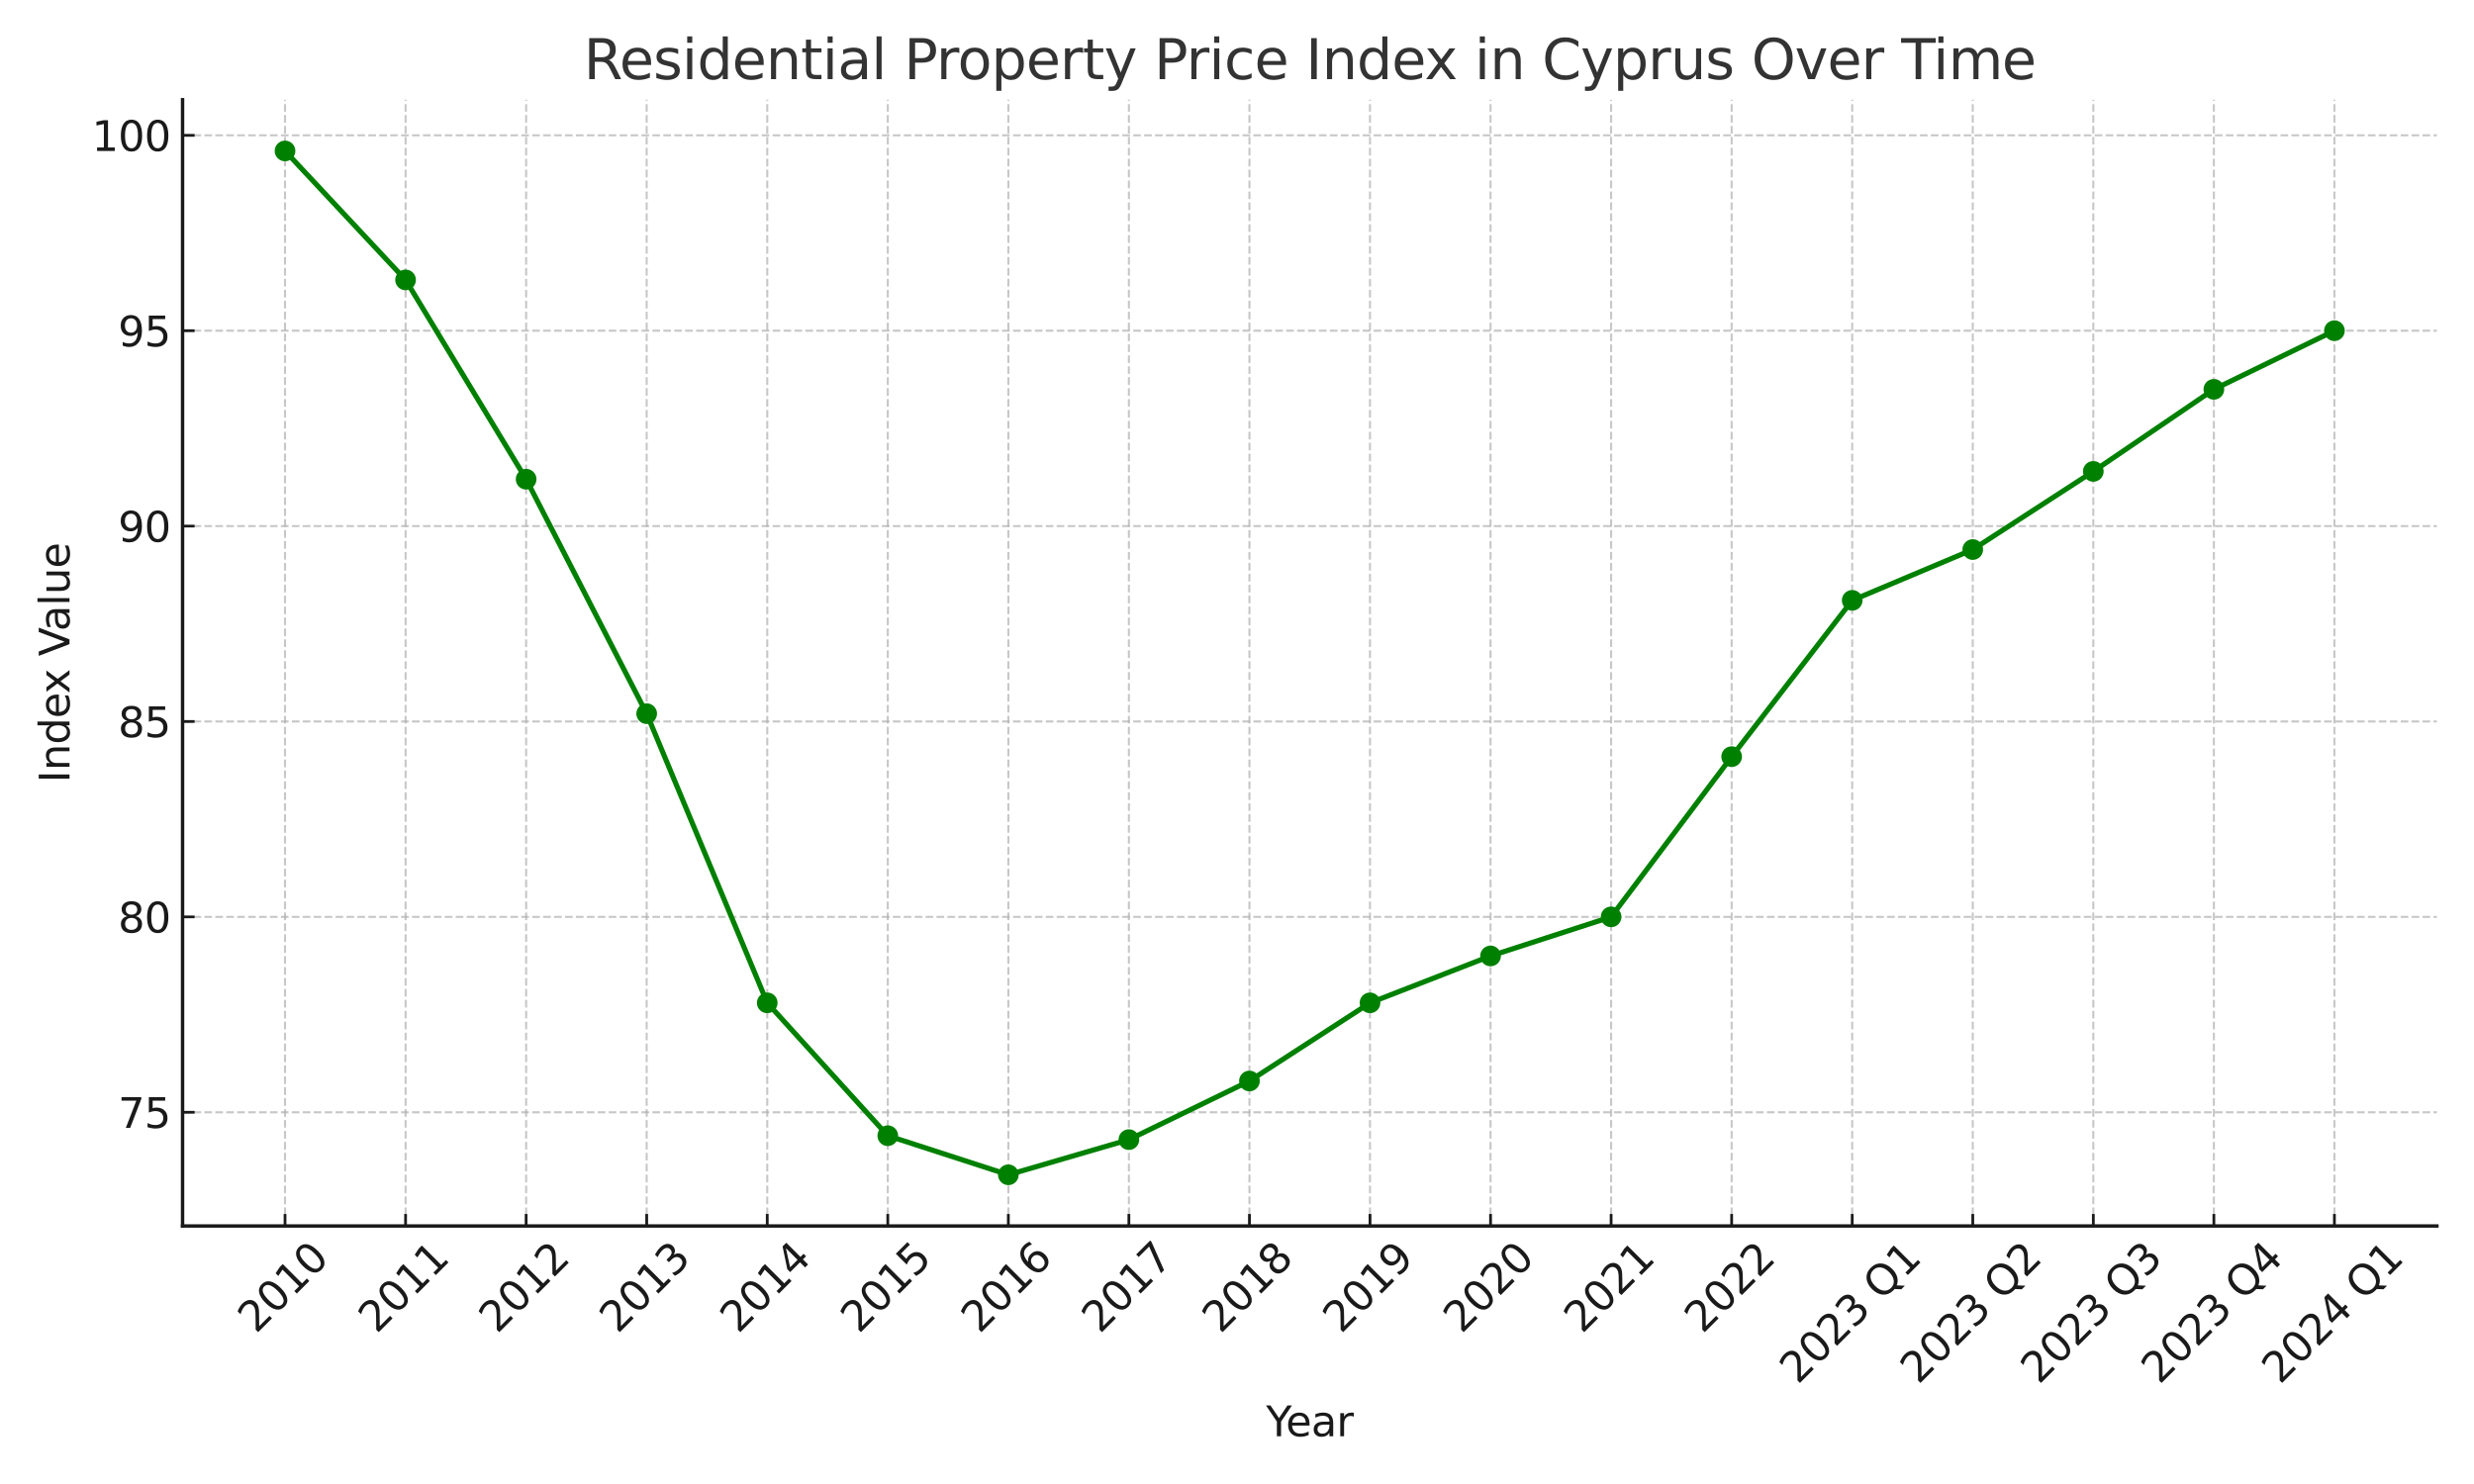 <svg xmlns:xlink="http://www.w3.org/1999/xlink" width="960" height="576" viewBox="0 0 720 432" xmlns="http://www.w3.org/2000/svg">
  <defs>
    <style>
      *{stroke-linejoin:round;stroke-linecap:butt}
    </style>
  </defs>
  <g id="figure_1">
    <path d="M0 432h720V0H0z" style="fill:#fff" id="patch_1"/>
    <g id="axes_1">
      <path d="M53.13 356.89H709.2V29.04H53.13z" style="fill:#fff" id="patch_2"/>
      <g id="matplotlib.axis_1">
        <g id="xtick_1">
          <path d="M82.951 356.89V29.04" clip-path="url(#p0450749c76)" style="fill:none;stroke-dasharray:2.22,.96;stroke-dashoffset:0;stroke:#b0b0b0;stroke-opacity:.7;stroke-width:.6" id="line2d_1"/>
          <g id="line2d_2">
            <defs>
              <path id="mebb2d53e62" d="M0 0v-3.5" style="stroke:#1a1a1a;stroke-width:.8"/>
            </defs>
            <use xlink:href="#mebb2d53e62" x="82.951" y="356.89" style="fill:#1a1a1a;stroke:#1a1a1a;stroke-width:.8"/>
          </g>
          <g style="fill:#1a1a1a" transform="scale(.12 -.12) rotate(45 4217.73 -869.106)" id="text_1">
            <defs>
              <path id="DejaVuSans-32" d="M1228 531h2203V0H469v531q359 372 979 998 621 627 780 809 303 340 423 576 121 236 121 464 0 372-261 606-261 235-680 235-297 0-627-103-329-103-704-313v638q381 153 712 231 332 78 607 78 725 0 1156-363 431-362 431-968 0-288-108-546-107-257-392-607-78-91-497-524-418-433-1181-1211z" transform="scale(.016)"/>
              <path id="DejaVuSans-30" d="M2034 4250q-487 0-733-480-245-479-245-1442 0-959 245-1439 246-480 733-480 491 0 736 480 246 480 246 1439 0 963-246 1442-245 480-736 480zm0 500q785 0 1199-621 414-620 414-1801 0-1178-414-1799Q2819-91 2034-91q-784 0-1198 620-414 621-414 1799 0 1181 414 1801 414 621 1198 621z" transform="scale(.016)"/>
              <path id="DejaVuSans-31" d="M794 531h1031v3560L703 3866v575l1116 225h631V531h1031V0H794v531z" transform="scale(.016)"/>
            </defs>
            <use xlink:href="#DejaVuSans-32"/>
            <use xlink:href="#DejaVuSans-30" x="63.623"/>
            <use xlink:href="#DejaVuSans-31" x="127.246"/>
            <use xlink:href="#DejaVuSans-30" x="190.869"/>
          </g>
        </g>
        <g id="xtick_2">
          <path d="M118.035 356.89V29.04" clip-path="url(#p0450749c76)" style="fill:none;stroke-dasharray:2.22,.96;stroke-dashoffset:0;stroke:#b0b0b0;stroke-opacity:.7;stroke-width:.6" id="line2d_3"/>
          <use xlink:href="#mebb2d53e62" x="118.035" y="356.89" style="fill:#1a1a1a;stroke:#1a1a1a;stroke-width:.8" id="line2d_4"/>
          <g style="fill:#1a1a1a" transform="scale(.12 -.12) rotate(45 4363.914 -516.189)" id="text_2">
            <use xlink:href="#DejaVuSans-32"/>
            <use xlink:href="#DejaVuSans-30" x="63.623"/>
            <use xlink:href="#DejaVuSans-31" x="127.246"/>
            <use xlink:href="#DejaVuSans-31" x="190.869"/>
          </g>
        </g>
        <g id="xtick_3">
          <path d="M153.12 356.89V29.04" clip-path="url(#p0450749c76)" style="fill:none;stroke-dasharray:2.22,.96;stroke-dashoffset:0;stroke:#b0b0b0;stroke-opacity:.7;stroke-width:.6" id="line2d_5"/>
          <use xlink:href="#mebb2d53e62" x="153.119" y="356.89" style="fill:#1a1a1a;stroke:#1a1a1a;stroke-width:.8" id="line2d_6"/>
          <g style="fill:#1a1a1a" transform="scale(.12 -.12) rotate(45 4510.097 -163.272)" id="text_3">
            <use xlink:href="#DejaVuSans-32"/>
            <use xlink:href="#DejaVuSans-30" x="63.623"/>
            <use xlink:href="#DejaVuSans-31" x="127.246"/>
            <use xlink:href="#DejaVuSans-32" x="190.869"/>
          </g>
        </g>
        <g id="xtick_4">
          <path d="M188.203 356.89V29.04" clip-path="url(#p0450749c76)" style="fill:none;stroke-dasharray:2.22,.96;stroke-dashoffset:0;stroke:#b0b0b0;stroke-opacity:.7;stroke-width:.6" id="line2d_7"/>
          <use xlink:href="#mebb2d53e62" x="188.203" y="356.89" style="fill:#1a1a1a;stroke:#1a1a1a;stroke-width:.8" id="line2d_8"/>
          <g style="fill:#1a1a1a" transform="scale(.12 -.12) rotate(45 4656.28 189.646)" id="text_4">
            <defs>
              <path id="DejaVuSans-33" d="M2597 2516q453-97 707-404 255-306 255-756 0-690-475-1069Q2609-91 1734-91q-293 0-604 58T488 141v609q262-153 574-231 313-78 654-78 593 0 904 234t311 681q0 413-289 645-289 233-804 233h-544v519h569q465 0 712 186t247 536q0 359-255 551-254 193-729 193-260 0-557-57-297-56-653-174v562q360 100 674 150t592 50q719 0 1137-327 419-326 419-882 0-388-222-655t-631-370z" transform="scale(.016)"/>
            </defs>
            <use xlink:href="#DejaVuSans-32"/>
            <use xlink:href="#DejaVuSans-30" x="63.623"/>
            <use xlink:href="#DejaVuSans-31" x="127.246"/>
            <use xlink:href="#DejaVuSans-33" x="190.869"/>
          </g>
        </g>
        <g id="xtick_5">
          <path d="M223.287 356.89V29.04" clip-path="url(#p0450749c76)" style="fill:none;stroke-dasharray:2.22,.96;stroke-dashoffset:0;stroke:#b0b0b0;stroke-opacity:.7;stroke-width:.6" id="line2d_9"/>
          <use xlink:href="#mebb2d53e62" x="223.287" y="356.89" style="fill:#1a1a1a;stroke:#1a1a1a;stroke-width:.8" id="line2d_10"/>
          <g style="fill:#1a1a1a" transform="scale(.12 -.12) rotate(45 4802.463 542.563)" id="text_5">
            <defs>
              <path id="DejaVuSans-34" d="M2419 4116 825 1625h1594v2491zm-166 550h794V1625h666v-525h-666V0h-628v1100H313v609l1940 2957z" transform="scale(.016)"/>
            </defs>
            <use xlink:href="#DejaVuSans-32"/>
            <use xlink:href="#DejaVuSans-30" x="63.623"/>
            <use xlink:href="#DejaVuSans-31" x="127.246"/>
            <use xlink:href="#DejaVuSans-34" x="190.869"/>
          </g>
        </g>
        <g id="xtick_6">
          <path d="M258.371 356.89V29.04" clip-path="url(#p0450749c76)" style="fill:none;stroke-dasharray:2.22,.96;stroke-dashoffset:0;stroke:#b0b0b0;stroke-opacity:.7;stroke-width:.6" id="line2d_11"/>
          <use xlink:href="#mebb2d53e62" x="258.371" y="356.89" style="fill:#1a1a1a;stroke:#1a1a1a;stroke-width:.8" id="line2d_12"/>
          <g style="fill:#1a1a1a" transform="scale(.12 -.12) rotate(45 4948.647 895.48)" id="text_6">
            <defs>
              <path id="DejaVuSans-35" d="M691 4666h2478v-532H1269V2991q137 47 274 70 138 23 276 23 781 0 1237-428 457-428 457-1159 0-753-469-1171Q2575-91 1722-91q-294 0-599 50Q819 9 494 109v635q281-153 581-228t634-75q541 0 856 284 316 284 316 772 0 487-316 771-315 285-856 285-253 0-505-56-251-56-513-175v2344z" transform="scale(.016)"/>
            </defs>
            <use xlink:href="#DejaVuSans-32"/>
            <use xlink:href="#DejaVuSans-30" x="63.623"/>
            <use xlink:href="#DejaVuSans-31" x="127.246"/>
            <use xlink:href="#DejaVuSans-35" x="190.869"/>
          </g>
        </g>
        <g id="xtick_7">
          <path d="M293.455 356.89V29.04" clip-path="url(#p0450749c76)" style="fill:none;stroke-dasharray:2.22,.96;stroke-dashoffset:0;stroke:#b0b0b0;stroke-opacity:.7;stroke-width:.6" id="line2d_13"/>
          <use xlink:href="#mebb2d53e62" x="293.455" y="356.89" style="fill:#1a1a1a;stroke:#1a1a1a;stroke-width:.8" id="line2d_14"/>
          <g style="fill:#1a1a1a" transform="scale(.12 -.12) rotate(45 5094.83 1248.398)" id="text_7">
            <defs>
              <path id="DejaVuSans-36" d="M2113 2584q-425 0-674-291-248-290-248-796 0-503 248-796 249-292 674-292t673 292q248 293 248 796 0 506-248 796-248 291-673 291zm1253 1979v-575q-238 112-480 171-242 60-480 60-625 0-955-422-329-422-376-1275 184 272 462 417 279 145 613 145 703 0 1111-427 408-426 408-1160 0-719-425-1154Q2819-91 2113-91q-810 0-1238 620-428 621-428 1799 0 1106 525 1764t1409 658q238 0 480-47t505-140z" transform="scale(.016)"/>
            </defs>
            <use xlink:href="#DejaVuSans-32"/>
            <use xlink:href="#DejaVuSans-30" x="63.623"/>
            <use xlink:href="#DejaVuSans-31" x="127.246"/>
            <use xlink:href="#DejaVuSans-36" x="190.869"/>
          </g>
        </g>
        <g id="xtick_8">
          <path d="M328.54 356.89V29.04" clip-path="url(#p0450749c76)" style="fill:none;stroke-dasharray:2.22,.96;stroke-dashoffset:0;stroke:#b0b0b0;stroke-opacity:.7;stroke-width:.6" id="line2d_15"/>
          <use xlink:href="#mebb2d53e62" x="328.539" y="356.89" style="fill:#1a1a1a;stroke:#1a1a1a;stroke-width:.8" id="line2d_16"/>
          <g style="fill:#1a1a1a" transform="scale(.12 -.12) rotate(45 5241.013 1601.315)" id="text_8">
            <defs>
              <path id="DejaVuSans-37" d="M525 4666h3000v-269L1831 0h-659l1594 4134H525v532z" transform="scale(.016)"/>
            </defs>
            <use xlink:href="#DejaVuSans-32"/>
            <use xlink:href="#DejaVuSans-30" x="63.623"/>
            <use xlink:href="#DejaVuSans-31" x="127.246"/>
            <use xlink:href="#DejaVuSans-37" x="190.869"/>
          </g>
        </g>
        <g id="xtick_9">
          <path d="M363.623 356.89V29.04" clip-path="url(#p0450749c76)" style="fill:none;stroke-dasharray:2.22,.96;stroke-dashoffset:0;stroke:#b0b0b0;stroke-opacity:.7;stroke-width:.6" id="line2d_17"/>
          <use xlink:href="#mebb2d53e62" x="363.623" y="356.89" style="fill:#1a1a1a;stroke:#1a1a1a;stroke-width:.8" id="line2d_18"/>
          <g style="fill:#1a1a1a" transform="scale(.12 -.12) rotate(45 5387.196 1954.233)" id="text_9">
            <defs>
              <path id="DejaVuSans-38" d="M2034 2216q-450 0-708-241-257-241-257-662 0-422 257-663 258-241 708-241t709 242q260 243 260 662 0 421-258 662-257 241-711 241zm-631 268q-406 100-633 378-226 279-226 679 0 559 398 884 399 325 1092 325 697 0 1094-325t397-884q0-400-227-679-226-278-629-378 456-106 710-416 255-309 255-755 0-679-414-1042Q2806-91 2034-91q-771 0-1186 362-414 363-414 1042 0 446 256 755 257 310 713 416zm-231 997q0-362 226-565 227-203 636-203 407 0 636 203 230 203 230 565 0 363-230 566-229 203-636 203-409 0-636-203-226-203-226-566z" transform="scale(.016)"/>
            </defs>
            <use xlink:href="#DejaVuSans-32"/>
            <use xlink:href="#DejaVuSans-30" x="63.623"/>
            <use xlink:href="#DejaVuSans-31" x="127.246"/>
            <use xlink:href="#DejaVuSans-38" x="190.869"/>
          </g>
        </g>
        <g id="xtick_10">
          <path d="M398.707 356.89V29.04" clip-path="url(#p0450749c76)" style="fill:none;stroke-dasharray:2.22,.96;stroke-dashoffset:0;stroke:#b0b0b0;stroke-opacity:.7;stroke-width:.6" id="line2d_19"/>
          <use xlink:href="#mebb2d53e62" x="398.707" y="356.89" style="fill:#1a1a1a;stroke:#1a1a1a;stroke-width:.8" id="line2d_20"/>
          <g style="fill:#1a1a1a" transform="scale(.12 -.12) rotate(45 5533.38 2307.15)" id="text_10">
            <defs>
              <path id="DejaVuSans-39" d="M703 97v575q238-113 481-172 244-59 479-59 625 0 954 420 330 420 377 1277-181-269-460-413-278-144-615-144-700 0-1108 423-408 424-408 1159 0 718 425 1152 425 435 1131 435 810 0 1236-621 427-620 427-1801 0-1103-524-1761Q2575-91 1691-91q-238 0-482 47Q966 3 703 97zm1256 1978q425 0 673 290 249 291 249 798 0 503-249 795-248 292-673 292t-673-292q-248-292-248-795 0-507 248-798 248-290 673-290z" transform="scale(.016)"/>
            </defs>
            <use xlink:href="#DejaVuSans-32"/>
            <use xlink:href="#DejaVuSans-30" x="63.623"/>
            <use xlink:href="#DejaVuSans-31" x="127.246"/>
            <use xlink:href="#DejaVuSans-39" x="190.869"/>
          </g>
        </g>
        <g id="xtick_11">
          <path d="M433.79 356.89V29.04" clip-path="url(#p0450749c76)" style="fill:none;stroke-dasharray:2.22,.96;stroke-dashoffset:0;stroke:#b0b0b0;stroke-opacity:.7;stroke-width:.6" id="line2d_21"/>
          <use xlink:href="#mebb2d53e62" x="433.791" y="356.89" style="fill:#1a1a1a;stroke:#1a1a1a;stroke-width:.8" id="line2d_22"/>
          <g style="fill:#1a1a1a" transform="scale(.12 -.12) rotate(45 5679.562 2660.067)" id="text_11">
            <use xlink:href="#DejaVuSans-32"/>
            <use xlink:href="#DejaVuSans-30" x="63.623"/>
            <use xlink:href="#DejaVuSans-32" x="127.246"/>
            <use xlink:href="#DejaVuSans-30" x="190.869"/>
          </g>
        </g>
        <g id="xtick_12">
          <path d="M468.875 356.89V29.04" clip-path="url(#p0450749c76)" style="fill:none;stroke-dasharray:2.22,.96;stroke-dashoffset:0;stroke:#b0b0b0;stroke-opacity:.7;stroke-width:.6" id="line2d_23"/>
          <use xlink:href="#mebb2d53e62" x="468.875" y="356.89" style="fill:#1a1a1a;stroke:#1a1a1a;stroke-width:.8" id="line2d_24"/>
          <g style="fill:#1a1a1a" transform="scale(.12 -.12) rotate(45 5825.745 3012.985)" id="text_12">
            <use xlink:href="#DejaVuSans-32"/>
            <use xlink:href="#DejaVuSans-30" x="63.623"/>
            <use xlink:href="#DejaVuSans-32" x="127.246"/>
            <use xlink:href="#DejaVuSans-31" x="190.869"/>
          </g>
        </g>
        <g id="xtick_13">
          <path d="M503.959 356.89V29.04" clip-path="url(#p0450749c76)" style="fill:none;stroke-dasharray:2.22,.96;stroke-dashoffset:0;stroke:#b0b0b0;stroke-opacity:.7;stroke-width:.6" id="line2d_25"/>
          <use xlink:href="#mebb2d53e62" x="503.959" y="356.89" style="fill:#1a1a1a;stroke:#1a1a1a;stroke-width:.8" id="line2d_26"/>
          <g style="fill:#1a1a1a" transform="scale(.12 -.12) rotate(45 5971.929 3365.902)" id="text_13">
            <use xlink:href="#DejaVuSans-32"/>
            <use xlink:href="#DejaVuSans-30" x="63.623"/>
            <use xlink:href="#DejaVuSans-32" x="127.246"/>
            <use xlink:href="#DejaVuSans-32" x="190.869"/>
          </g>
        </g>
        <g id="xtick_14">
          <path d="M539.043 356.89V29.04" clip-path="url(#p0450749c76)" style="fill:none;stroke-dasharray:2.22,.96;stroke-dashoffset:0;stroke:#b0b0b0;stroke-opacity:.7;stroke-width:.6" id="line2d_27"/>
          <use xlink:href="#mebb2d53e62" x="539.043" y="356.89" style="fill:#1a1a1a;stroke:#1a1a1a;stroke-width:.8" id="line2d_28"/>
          <g style="fill:#1a1a1a" transform="scale(.12 -.12) rotate(45 6235.956 3582.944)" id="text_14">
            <defs>
              <path id="DejaVuSans-51" d="M2522 4238q-688 0-1093-513-404-512-404-1397 0-881 404-1394 405-512 1093-512 687 0 1089 512 402 513 402 1394 0 885-402 1397-402 513-1089 513zM3406 84l832-909h-763L2784-78q-103-6-158-9-54-4-104-4-984 0-1574 658-589 658-589 1761 0 1106 589 1764 590 658 1574 658 981 0 1568-658 588-658 588-1764 0-812-327-1391-326-578-945-853z" transform="scale(.016)"/>
            </defs>
            <use xlink:href="#DejaVuSans-32"/>
            <use xlink:href="#DejaVuSans-30" x="63.623"/>
            <use xlink:href="#DejaVuSans-32" x="127.246"/>
            <use xlink:href="#DejaVuSans-33" x="190.869"/>
            <use xlink:href="#DejaVuSans-20" x="254.492"/>
            <use xlink:href="#DejaVuSans-51" x="286.279"/>
            <use xlink:href="#DejaVuSans-31" x="364.99"/>
          </g>
        </g>
        <g id="xtick_15">
          <path d="M574.127 356.89V29.04" clip-path="url(#p0450749c76)" style="fill:none;stroke-dasharray:2.22,.96;stroke-dashoffset:0;stroke:#b0b0b0;stroke-opacity:.7;stroke-width:.6" id="line2d_29"/>
          <use xlink:href="#mebb2d53e62" x="574.127" y="356.89" style="fill:#1a1a1a;stroke:#1a1a1a;stroke-width:.8" id="line2d_30"/>
          <g style="fill:#1a1a1a" transform="scale(.12 -.12) rotate(45 6382.139 3935.862)" id="text_15">
            <use xlink:href="#DejaVuSans-32"/>
            <use xlink:href="#DejaVuSans-30" x="63.623"/>
            <use xlink:href="#DejaVuSans-32" x="127.246"/>
            <use xlink:href="#DejaVuSans-33" x="190.869"/>
            <use xlink:href="#DejaVuSans-20" x="254.492"/>
            <use xlink:href="#DejaVuSans-51" x="286.279"/>
            <use xlink:href="#DejaVuSans-32" x="364.99"/>
          </g>
        </g>
        <g id="xtick_16">
          <path d="M609.21 356.89V29.04" clip-path="url(#p0450749c76)" style="fill:none;stroke-dasharray:2.22,.96;stroke-dashoffset:0;stroke:#b0b0b0;stroke-opacity:.7;stroke-width:.6" id="line2d_31"/>
          <use xlink:href="#mebb2d53e62" x="609.211" y="356.89" style="fill:#1a1a1a;stroke:#1a1a1a;stroke-width:.8" id="line2d_32"/>
          <g style="fill:#1a1a1a" transform="scale(.12 -.12) rotate(45 6528.322 4288.779)" id="text_16">
            <use xlink:href="#DejaVuSans-32"/>
            <use xlink:href="#DejaVuSans-30" x="63.623"/>
            <use xlink:href="#DejaVuSans-32" x="127.246"/>
            <use xlink:href="#DejaVuSans-33" x="190.869"/>
            <use xlink:href="#DejaVuSans-20" x="254.492"/>
            <use xlink:href="#DejaVuSans-51" x="286.279"/>
            <use xlink:href="#DejaVuSans-33" x="364.99"/>
          </g>
        </g>
        <g id="xtick_17">
          <path d="M644.295 356.89V29.04" clip-path="url(#p0450749c76)" style="fill:none;stroke-dasharray:2.22,.96;stroke-dashoffset:0;stroke:#b0b0b0;stroke-opacity:.7;stroke-width:.6" id="line2d_33"/>
          <use xlink:href="#mebb2d53e62" x="644.295" y="356.89" style="fill:#1a1a1a;stroke:#1a1a1a;stroke-width:.8" id="line2d_34"/>
          <g style="fill:#1a1a1a" transform="scale(.12 -.12) rotate(45 6674.505 4641.696)" id="text_17">
            <use xlink:href="#DejaVuSans-32"/>
            <use xlink:href="#DejaVuSans-30" x="63.623"/>
            <use xlink:href="#DejaVuSans-32" x="127.246"/>
            <use xlink:href="#DejaVuSans-33" x="190.869"/>
            <use xlink:href="#DejaVuSans-20" x="254.492"/>
            <use xlink:href="#DejaVuSans-51" x="286.279"/>
            <use xlink:href="#DejaVuSans-34" x="364.99"/>
          </g>
        </g>
        <g id="xtick_18">
          <path d="M679.379 356.89V29.04" clip-path="url(#p0450749c76)" style="fill:none;stroke-dasharray:2.22,.96;stroke-dashoffset:0;stroke:#b0b0b0;stroke-opacity:.7;stroke-width:.6" id="line2d_35"/>
          <use xlink:href="#mebb2d53e62" x="679.379" y="356.89" style="fill:#1a1a1a;stroke:#1a1a1a;stroke-width:.8" id="line2d_36"/>
          <g style="fill:#1a1a1a" transform="scale(.12 -.12) rotate(45 6820.688 4994.614)" id="text_18">
            <use xlink:href="#DejaVuSans-32"/>
            <use xlink:href="#DejaVuSans-30" x="63.623"/>
            <use xlink:href="#DejaVuSans-32" x="127.246"/>
            <use xlink:href="#DejaVuSans-34" x="190.869"/>
            <use xlink:href="#DejaVuSans-20" x="254.492"/>
            <use xlink:href="#DejaVuSans-51" x="286.279"/>
            <use xlink:href="#DejaVuSans-31" x="364.99"/>
          </g>
        </g>
        <g style="fill:#1a1a1a" transform="matrix(.12 0 0 -.12 368.46 418.09)" id="text_19">
          <defs>
            <path id="DejaVuSans-59" d="M-13 4666h679l1293-1919 1285 1919h678L2272 2222V0h-634v2222L-13 4666z" transform="scale(.016)"/>
            <path id="DejaVuSans-65" d="M3597 1894v-281H953q38-594 358-905t892-311q331 0 642 81t618 244V178Q3153 47 2828-22t-659-69q-838 0-1327 487-489 488-489 1320 0 859 464 1363 464 505 1252 505 706 0 1117-455 411-454 411-1235zm-575 169q-6 471-264 752-258 282-683 282-481 0-770-272t-333-766l2050 4z" transform="scale(.016)"/>
            <path id="DejaVuSans-61" d="M2194 1759q-697 0-966-159t-269-544q0-306 202-486 202-179 548-179 479 0 768 339t289 901v128h-572zm1147 238V0h-575v531q-197-318-491-470T1556-91q-537 0-855 302-317 302-317 808 0 590 395 890 396 300 1180 300h807v57q0 397-261 614t-733 217q-300 0-585-72-284-72-546-216v532q315 122 612 182 297 61 578 61 760 0 1135-394 375-393 375-1193z" transform="scale(.016)"/>
            <path id="DejaVuSans-72" d="M2631 2963q-97 56-211 82-114 27-251 27-488 0-749-317t-261-911V0H581v3500h578v-544q182 319 472 473 291 155 707 155 59 0 131-8 72-7 159-23l3-590z" transform="scale(.016)"/>
          </defs>
          <use xlink:href="#DejaVuSans-59"/>
          <use xlink:href="#DejaVuSans-65" x="47.834"/>
          <use xlink:href="#DejaVuSans-61" x="109.357"/>
          <use xlink:href="#DejaVuSans-72" x="170.637"/>
        </g>
      </g>
      <g id="matplotlib.axis_2">
        <g id="ytick_1">
          <path d="M53.13 323.787H709.2" clip-path="url(#p0450749c76)" style="fill:none;stroke-dasharray:2.22,.96;stroke-dashoffset:0;stroke:#b0b0b0;stroke-opacity:.7;stroke-width:.6" id="line2d_37"/>
          <g id="line2d_38">
            <defs>
              <path id="m8cc069aa0a" d="M0 0h3.5" style="stroke:#1a1a1a;stroke-width:.8"/>
            </defs>
            <use xlink:href="#m8cc069aa0a" x="53.13" y="323.787" style="fill:#1a1a1a;stroke:#1a1a1a;stroke-width:.8"/>
          </g>
          <g style="fill:#1a1a1a" transform="matrix(.12 0 0 -.12 34.36 328.346)" id="text_20">
            <use xlink:href="#DejaVuSans-37"/>
            <use xlink:href="#DejaVuSans-35" x="63.623"/>
          </g>
        </g>
        <g id="ytick_2">
          <path d="M53.13 266.908H709.2" clip-path="url(#p0450749c76)" style="fill:none;stroke-dasharray:2.22,.96;stroke-dashoffset:0;stroke:#b0b0b0;stroke-opacity:.7;stroke-width:.6" id="line2d_39"/>
          <use xlink:href="#m8cc069aa0a" x="53.13" y="266.908" style="fill:#1a1a1a;stroke:#1a1a1a;stroke-width:.8" id="line2d_40"/>
          <g style="fill:#1a1a1a" transform="matrix(.12 0 0 -.12 34.36 271.467)" id="text_21">
            <use xlink:href="#DejaVuSans-38"/>
            <use xlink:href="#DejaVuSans-30" x="63.623"/>
          </g>
        </g>
        <g id="ytick_3">
          <path d="M53.13 210.029H709.2" clip-path="url(#p0450749c76)" style="fill:none;stroke-dasharray:2.22,.96;stroke-dashoffset:0;stroke:#b0b0b0;stroke-opacity:.7;stroke-width:.6" id="line2d_41"/>
          <use xlink:href="#m8cc069aa0a" x="53.13" y="210.029" style="fill:#1a1a1a;stroke:#1a1a1a;stroke-width:.8" id="line2d_42"/>
          <g style="fill:#1a1a1a" transform="matrix(.12 0 0 -.12 34.36 214.588)" id="text_22">
            <use xlink:href="#DejaVuSans-38"/>
            <use xlink:href="#DejaVuSans-35" x="63.623"/>
          </g>
        </g>
        <g id="ytick_4">
          <path d="M53.13 153.15H709.2" clip-path="url(#p0450749c76)" style="fill:none;stroke-dasharray:2.22,.96;stroke-dashoffset:0;stroke:#b0b0b0;stroke-opacity:.7;stroke-width:.6" id="line2d_43"/>
          <use xlink:href="#m8cc069aa0a" x="53.13" y="153.15" style="fill:#1a1a1a;stroke:#1a1a1a;stroke-width:.8" id="line2d_44"/>
          <g style="fill:#1a1a1a" transform="matrix(.12 0 0 -.12 34.36 157.709)" id="text_23">
            <use xlink:href="#DejaVuSans-39"/>
            <use xlink:href="#DejaVuSans-30" x="63.623"/>
          </g>
        </g>
        <g id="ytick_5">
          <path d="M53.13 96.271H709.2" clip-path="url(#p0450749c76)" style="fill:none;stroke-dasharray:2.22,.96;stroke-dashoffset:0;stroke:#b0b0b0;stroke-opacity:.7;stroke-width:.6" id="line2d_45"/>
          <use xlink:href="#m8cc069aa0a" x="53.13" y="96.271" style="fill:#1a1a1a;stroke:#1a1a1a;stroke-width:.8" id="line2d_46"/>
          <g style="fill:#1a1a1a" transform="matrix(.12 0 0 -.12 34.36 100.83)" id="text_24">
            <use xlink:href="#DejaVuSans-39"/>
            <use xlink:href="#DejaVuSans-35" x="63.623"/>
          </g>
        </g>
        <g id="ytick_6">
          <path d="M53.13 39.392H709.2" clip-path="url(#p0450749c76)" style="fill:none;stroke-dasharray:2.22,.96;stroke-dashoffset:0;stroke:#b0b0b0;stroke-opacity:.7;stroke-width:.6" id="line2d_47"/>
          <use xlink:href="#m8cc069aa0a" x="53.13" y="39.392" style="fill:#1a1a1a;stroke:#1a1a1a;stroke-width:.8" id="line2d_48"/>
          <g style="fill:#1a1a1a" transform="matrix(.12 0 0 -.12 26.725 43.951)" id="text_25">
            <use xlink:href="#DejaVuSans-31"/>
            <use xlink:href="#DejaVuSans-30" x="63.623"/>
            <use xlink:href="#DejaVuSans-30" x="127.246"/>
          </g>
        </g>
        <g style="fill:#1a1a1a" transform="matrix(0 -.12 -.12 0 20.23 227.87)" id="text_26">
          <defs>
            <path id="DejaVuSans-49" d="M628 4666h631V0H628v4666z" transform="scale(.016)"/>
            <path id="DejaVuSans-6e" d="M3513 2113V0h-575v2094q0 497-194 743-194 247-581 247-466 0-735-297-269-296-269-809V0H581v3500h578v-544q207 316 486 472 280 156 646 156 603 0 912-373 310-373 310-1098z" transform="scale(.016)"/>
            <path id="DejaVuSans-64" d="M2906 2969v1894h575V0h-575v525q-181-312-458-464-276-152-664-152-634 0-1033 506-398 507-398 1332t398 1331q399 506 1033 506 388 0 664-152 277-151 458-463zM947 1747q0-634 261-995t717-361q456 0 718 361 263 361 263 995t-263 995q-262 361-718 361t-717-361q-261-361-261-995z" transform="scale(.016)"/>
            <path id="DejaVuSans-78" d="M3513 3500 2247 1797 3578 0h-678L1881 1375 863 0H184l1360 1831L300 3500h678l928-1247 928 1247h679z" transform="scale(.016)"/>
            <path id="DejaVuSans-56" d="M1831 0 50 4666h659L2188 738l1481 3928h656L2547 0h-716z" transform="scale(.016)"/>
            <path id="DejaVuSans-6c" d="M603 4863h575V0H603v4863z" transform="scale(.016)"/>
            <path id="DejaVuSans-75" d="M544 1381v2119h575V1403q0-497 193-746 194-248 582-248 465 0 735 297 271 297 271 810v1984h575V0h-575v538q-209-319-486-474-276-155-642-155-603 0-916 375-312 375-312 1097zm1447 2203z" transform="scale(.016)"/>
          </defs>
          <use xlink:href="#DejaVuSans-49"/>
          <use xlink:href="#DejaVuSans-6e" x="29.492"/>
          <use xlink:href="#DejaVuSans-64" x="92.871"/>
          <use xlink:href="#DejaVuSans-65" x="156.348"/>
          <use xlink:href="#DejaVuSans-78" x="216.121"/>
          <use xlink:href="#DejaVuSans-20" x="275.301"/>
          <use xlink:href="#DejaVuSans-56" x="307.088"/>
          <use xlink:href="#DejaVuSans-61" x="367.746"/>
          <use xlink:href="#DejaVuSans-6c" x="429.025"/>
          <use xlink:href="#DejaVuSans-75" x="456.809"/>
          <use xlink:href="#DejaVuSans-65" x="520.188"/>
        </g>
      </g>
      <g id="line2d_49">
        <path d="m82.951 43.942 35.084 37.54L153.12 139.5l35.084 68.255 35.084 84.18 35.084 38.678 35.084 11.376 35.084-10.238 35.084-17.064 35.084-22.751 35.084-13.651 35.084-11.376 35.084-46.64 35.084-45.504 35.084-14.789 35.084-22.751 35.084-23.89 35.084-17.063" clip-path="url(#p0450749c76)" style="fill:none;stroke:green;stroke-width:1.5;stroke-linecap:square"/>
        <defs>
          <path id="m3afc86e83f" d="M0 3a3 3 0 1 0 0-6 3 3 0 0 0 0 6z"/>
        </defs>
        <g clip-path="url(#p0450749c76)">
          <use xlink:href="#m3afc86e83f" x="82.951" y="43.942" style="fill:green"/>
          <use xlink:href="#m3afc86e83f" x="118.035" y="81.482" style="fill:green"/>
          <use xlink:href="#m3afc86e83f" x="153.119" y="139.499" style="fill:green"/>
          <use xlink:href="#m3afc86e83f" x="188.203" y="207.754" style="fill:green"/>
          <use xlink:href="#m3afc86e83f" x="223.287" y="291.935" style="fill:green"/>
          <use xlink:href="#m3afc86e83f" x="258.371" y="330.612" style="fill:green"/>
          <use xlink:href="#m3afc86e83f" x="293.455" y="341.988" style="fill:green"/>
          <use xlink:href="#m3afc86e83f" x="328.539" y="331.75" style="fill:green"/>
          <use xlink:href="#m3afc86e83f" x="363.623" y="314.686" style="fill:green"/>
          <use xlink:href="#m3afc86e83f" x="398.707" y="291.935" style="fill:green"/>
          <use xlink:href="#m3afc86e83f" x="433.791" y="278.284" style="fill:green"/>
          <use xlink:href="#m3afc86e83f" x="468.875" y="266.908" style="fill:green"/>
          <use xlink:href="#m3afc86e83f" x="503.959" y="220.267" style="fill:green"/>
          <use xlink:href="#m3afc86e83f" x="539.043" y="174.764" style="fill:green"/>
          <use xlink:href="#m3afc86e83f" x="574.127" y="159.975" style="fill:green"/>
          <use xlink:href="#m3afc86e83f" x="609.211" y="137.224" style="fill:green"/>
          <use xlink:href="#m3afc86e83f" x="644.295" y="113.335" style="fill:green"/>
          <use xlink:href="#m3afc86e83f" x="679.379" y="96.271" style="fill:green"/>
        </g>
      </g>
      <path d="M53.13 356.89V29.04" style="fill:none;stroke:#1a1a1a;stroke-linejoin:miter;stroke-linecap:square" id="patch_3"/>
      <path d="M53.13 356.89H709.2" style="fill:none;stroke:#1a1a1a;stroke-linejoin:miter;stroke-linecap:square" id="patch_4"/>
      <g style="fill:#333" transform="matrix(.16 0 0 -.16 169.874 23.04)" id="text_27">
        <defs>
          <path id="DejaVuSans-52" d="M2841 2188q203-69 395-294t386-619L4263 0h-679l-596 1197q-232 469-449 622t-592 153h-688V0H628v4666h1425q800 0 1194-335 394-334 394-1009 0-441-205-732-205-290-595-402zM1259 4147V2491h794q456 0 689 211t233 620q0 409-233 617t-689 208h-794z" transform="scale(.016)"/>
          <path id="DejaVuSans-73" d="M2834 3397v-544q-243 125-506 187-262 63-544 63-428 0-642-131t-214-394q0-200 153-314t616-217l197-44q612-131 870-370t258-667q0-488-386-773Q2250-91 1575-91q-281 0-586 55T347 128v594q319-166 628-249 309-82 613-82 406 0 624 139 219 139 219 392 0 234-158 359-157 125-692 241l-200 47q-534 112-772 345-237 233-237 639 0 494 350 762 350 269 994 269 318 0 599-47 282-46 519-140z" transform="scale(.016)"/>
          <path id="DejaVuSans-69" d="M603 3500h575V0H603v3500zm0 1363h575v-729H603v729z" transform="scale(.016)"/>
          <path id="DejaVuSans-74" d="M1172 4494v-994h1184v-447H1172V1153q0-428 117-550t477-122h590V0h-590q-666 0-919 248-253 249-253 905v1900H172v447h422v994h578z" transform="scale(.016)"/>
          <path id="DejaVuSans-50" d="M1259 4147V2394h794q441 0 681 228 241 228 241 650 0 419-241 647-240 228-681 228h-794zm-631 519h1425q785 0 1186-355 402-355 402-1039 0-691-402-1044-401-353-1186-353h-794V0H628v4666z" transform="scale(.016)"/>
          <path id="DejaVuSans-6f" d="M1959 3097q-462 0-731-361t-269-989q0-628 267-989 268-361 733-361 460 0 728 362 269 363 269 988 0 622-269 986-268 364-728 364zm0 487q750 0 1178-488 429-487 429-1349 0-859-429-1349Q2709-91 1959-91q-753 0-1180 489-426 490-426 1349 0 862 426 1349 427 488 1180 488z" transform="scale(.016)"/>
          <path id="DejaVuSans-70" d="M1159 525v-1856H581v4831h578v-531q182 312 458 463 277 152 661 152 638 0 1036-506 399-506 399-1331T3314 415Q2916-91 2278-91q-384 0-661 152-276 152-458 464zm1957 1222q0 634-261 995t-717 361q-457 0-718-361t-261-995q0-634 261-995t718-361q456 0 717 361t261 995z" transform="scale(.016)"/>
          <path id="DejaVuSans-79" d="M2059-325q-243-625-475-815-231-191-618-191H506v481h338q237 0 368 113 132 112 291 531l103 262L191 3500h609L1894 763l1094 2737h609L2059-325z" transform="scale(.016)"/>
          <path id="DejaVuSans-63" d="M3122 3366v-538q-244 135-489 202t-495 67q-560 0-870-355-309-354-309-995t309-996q310-354 870-354 250 0 495 67t489 202V134Q2881 22 2623-34q-257-57-548-57-791 0-1257 497-465 497-465 1341 0 856 470 1346 471 491 1290 491 265 0 518-55 253-54 491-163z" transform="scale(.016)"/>
          <path id="DejaVuSans-43" d="M4122 4306v-665q-319 297-680 443-361 147-767 147-800 0-1225-489t-425-1414q0-922 425-1411t1225-489q406 0 767 147t680 444V359q-331-225-702-338-370-112-782-112-1060 0-1670 648-609 649-609 1771 0 1125 609 1773 610 649 1670 649 418 0 788-111 371-111 696-333z" transform="scale(.016)"/>
          <path id="DejaVuSans-4f" d="M2522 4238q-688 0-1093-513-404-512-404-1397 0-881 404-1394 405-512 1093-512 687 0 1089 512 402 513 402 1394 0 885-402 1397-402 513-1089 513zm0 512q981 0 1568-658 588-658 588-1764 0-1103-588-1761Q3503-91 2522-91q-984 0-1574 656-589 657-589 1763t589 1764q590 658 1574 658z" transform="scale(.016)"/>
          <path id="DejaVuSans-76" d="M191 3500h609L1894 563l1094 2937h609L2284 0h-781L191 3500z" transform="scale(.016)"/>
          <path id="DejaVuSans-54" d="M-19 4666h3947v-532H2272V0h-634v4134H-19v532z" transform="scale(.016)"/>
          <path id="DejaVuSans-6d" d="M3328 2828q216 388 516 572t706 184q547 0 844-383 297-382 297-1088V0h-578v2094q0 503-179 746-178 244-543 244-447 0-707-297-259-296-259-809V0h-578v2094q0 506-178 748t-550 242q-441 0-701-298-259-298-259-808V0H581v3500h578v-544q197 322 472 475t653 153q382 0 649-194 267-193 395-562z" transform="scale(.016)"/>
        </defs>
        <use xlink:href="#DejaVuSans-52"/>
        <use xlink:href="#DejaVuSans-65" x="64.982"/>
        <use xlink:href="#DejaVuSans-73" x="126.506"/>
        <use xlink:href="#DejaVuSans-69" x="178.605"/>
        <use xlink:href="#DejaVuSans-64" x="206.389"/>
        <use xlink:href="#DejaVuSans-65" x="269.865"/>
        <use xlink:href="#DejaVuSans-6e" x="331.389"/>
        <use xlink:href="#DejaVuSans-74" x="394.768"/>
        <use xlink:href="#DejaVuSans-69" x="433.977"/>
        <use xlink:href="#DejaVuSans-61" x="461.76"/>
        <use xlink:href="#DejaVuSans-6c" x="523.039"/>
        <use xlink:href="#DejaVuSans-20" x="550.822"/>
        <use xlink:href="#DejaVuSans-50" x="582.609"/>
        <use xlink:href="#DejaVuSans-72" x="641.162"/>
        <use xlink:href="#DejaVuSans-6f" x="680.025"/>
        <use xlink:href="#DejaVuSans-70" x="741.207"/>
        <use xlink:href="#DejaVuSans-65" x="804.684"/>
        <use xlink:href="#DejaVuSans-72" x="866.207"/>
        <use xlink:href="#DejaVuSans-74" x="907.32"/>
        <use xlink:href="#DejaVuSans-79" x="946.529"/>
        <use xlink:href="#DejaVuSans-20" x="1005.709"/>
        <use xlink:href="#DejaVuSans-50" x="1037.496"/>
        <use xlink:href="#DejaVuSans-72" x="1096.049"/>
        <use xlink:href="#DejaVuSans-69" x="1137.162"/>
        <use xlink:href="#DejaVuSans-63" x="1164.945"/>
        <use xlink:href="#DejaVuSans-65" x="1219.926"/>
        <use xlink:href="#DejaVuSans-20" x="1281.449"/>
        <use xlink:href="#DejaVuSans-49" x="1313.236"/>
        <use xlink:href="#DejaVuSans-6e" x="1342.729"/>
        <use xlink:href="#DejaVuSans-64" x="1406.107"/>
        <use xlink:href="#DejaVuSans-65" x="1469.584"/>
        <use xlink:href="#DejaVuSans-78" x="1529.357"/>
        <use xlink:href="#DejaVuSans-20" x="1588.537"/>
        <use xlink:href="#DejaVuSans-69" x="1620.324"/>
        <use xlink:href="#DejaVuSans-6e" x="1648.107"/>
        <use xlink:href="#DejaVuSans-20" x="1711.486"/>
        <use xlink:href="#DejaVuSans-43" x="1743.273"/>
        <use xlink:href="#DejaVuSans-79" x="1813.098"/>
        <use xlink:href="#DejaVuSans-70" x="1872.277"/>
        <use xlink:href="#DejaVuSans-72" x="1935.754"/>
        <use xlink:href="#DejaVuSans-75" x="1976.867"/>
        <use xlink:href="#DejaVuSans-73" x="2040.246"/>
        <use xlink:href="#DejaVuSans-20" x="2092.346"/>
        <use xlink:href="#DejaVuSans-4f" x="2124.133"/>
        <use xlink:href="#DejaVuSans-76" x="2202.844"/>
        <use xlink:href="#DejaVuSans-65" x="2262.023"/>
        <use xlink:href="#DejaVuSans-72" x="2323.547"/>
        <use xlink:href="#DejaVuSans-20" x="2364.66"/>
        <use xlink:href="#DejaVuSans-54" x="2396.447"/>
        <use xlink:href="#DejaVuSans-69" x="2454.406"/>
        <use xlink:href="#DejaVuSans-6d" x="2482.189"/>
        <use xlink:href="#DejaVuSans-65" x="2579.602"/>
      </g>
    </g>
  </g>
  <defs>
    <clipPath id="p0450749c76">
      <path d="M53.13 29.04H709.2v327.85H53.13z"/>
    </clipPath>
  </defs>
</svg>
